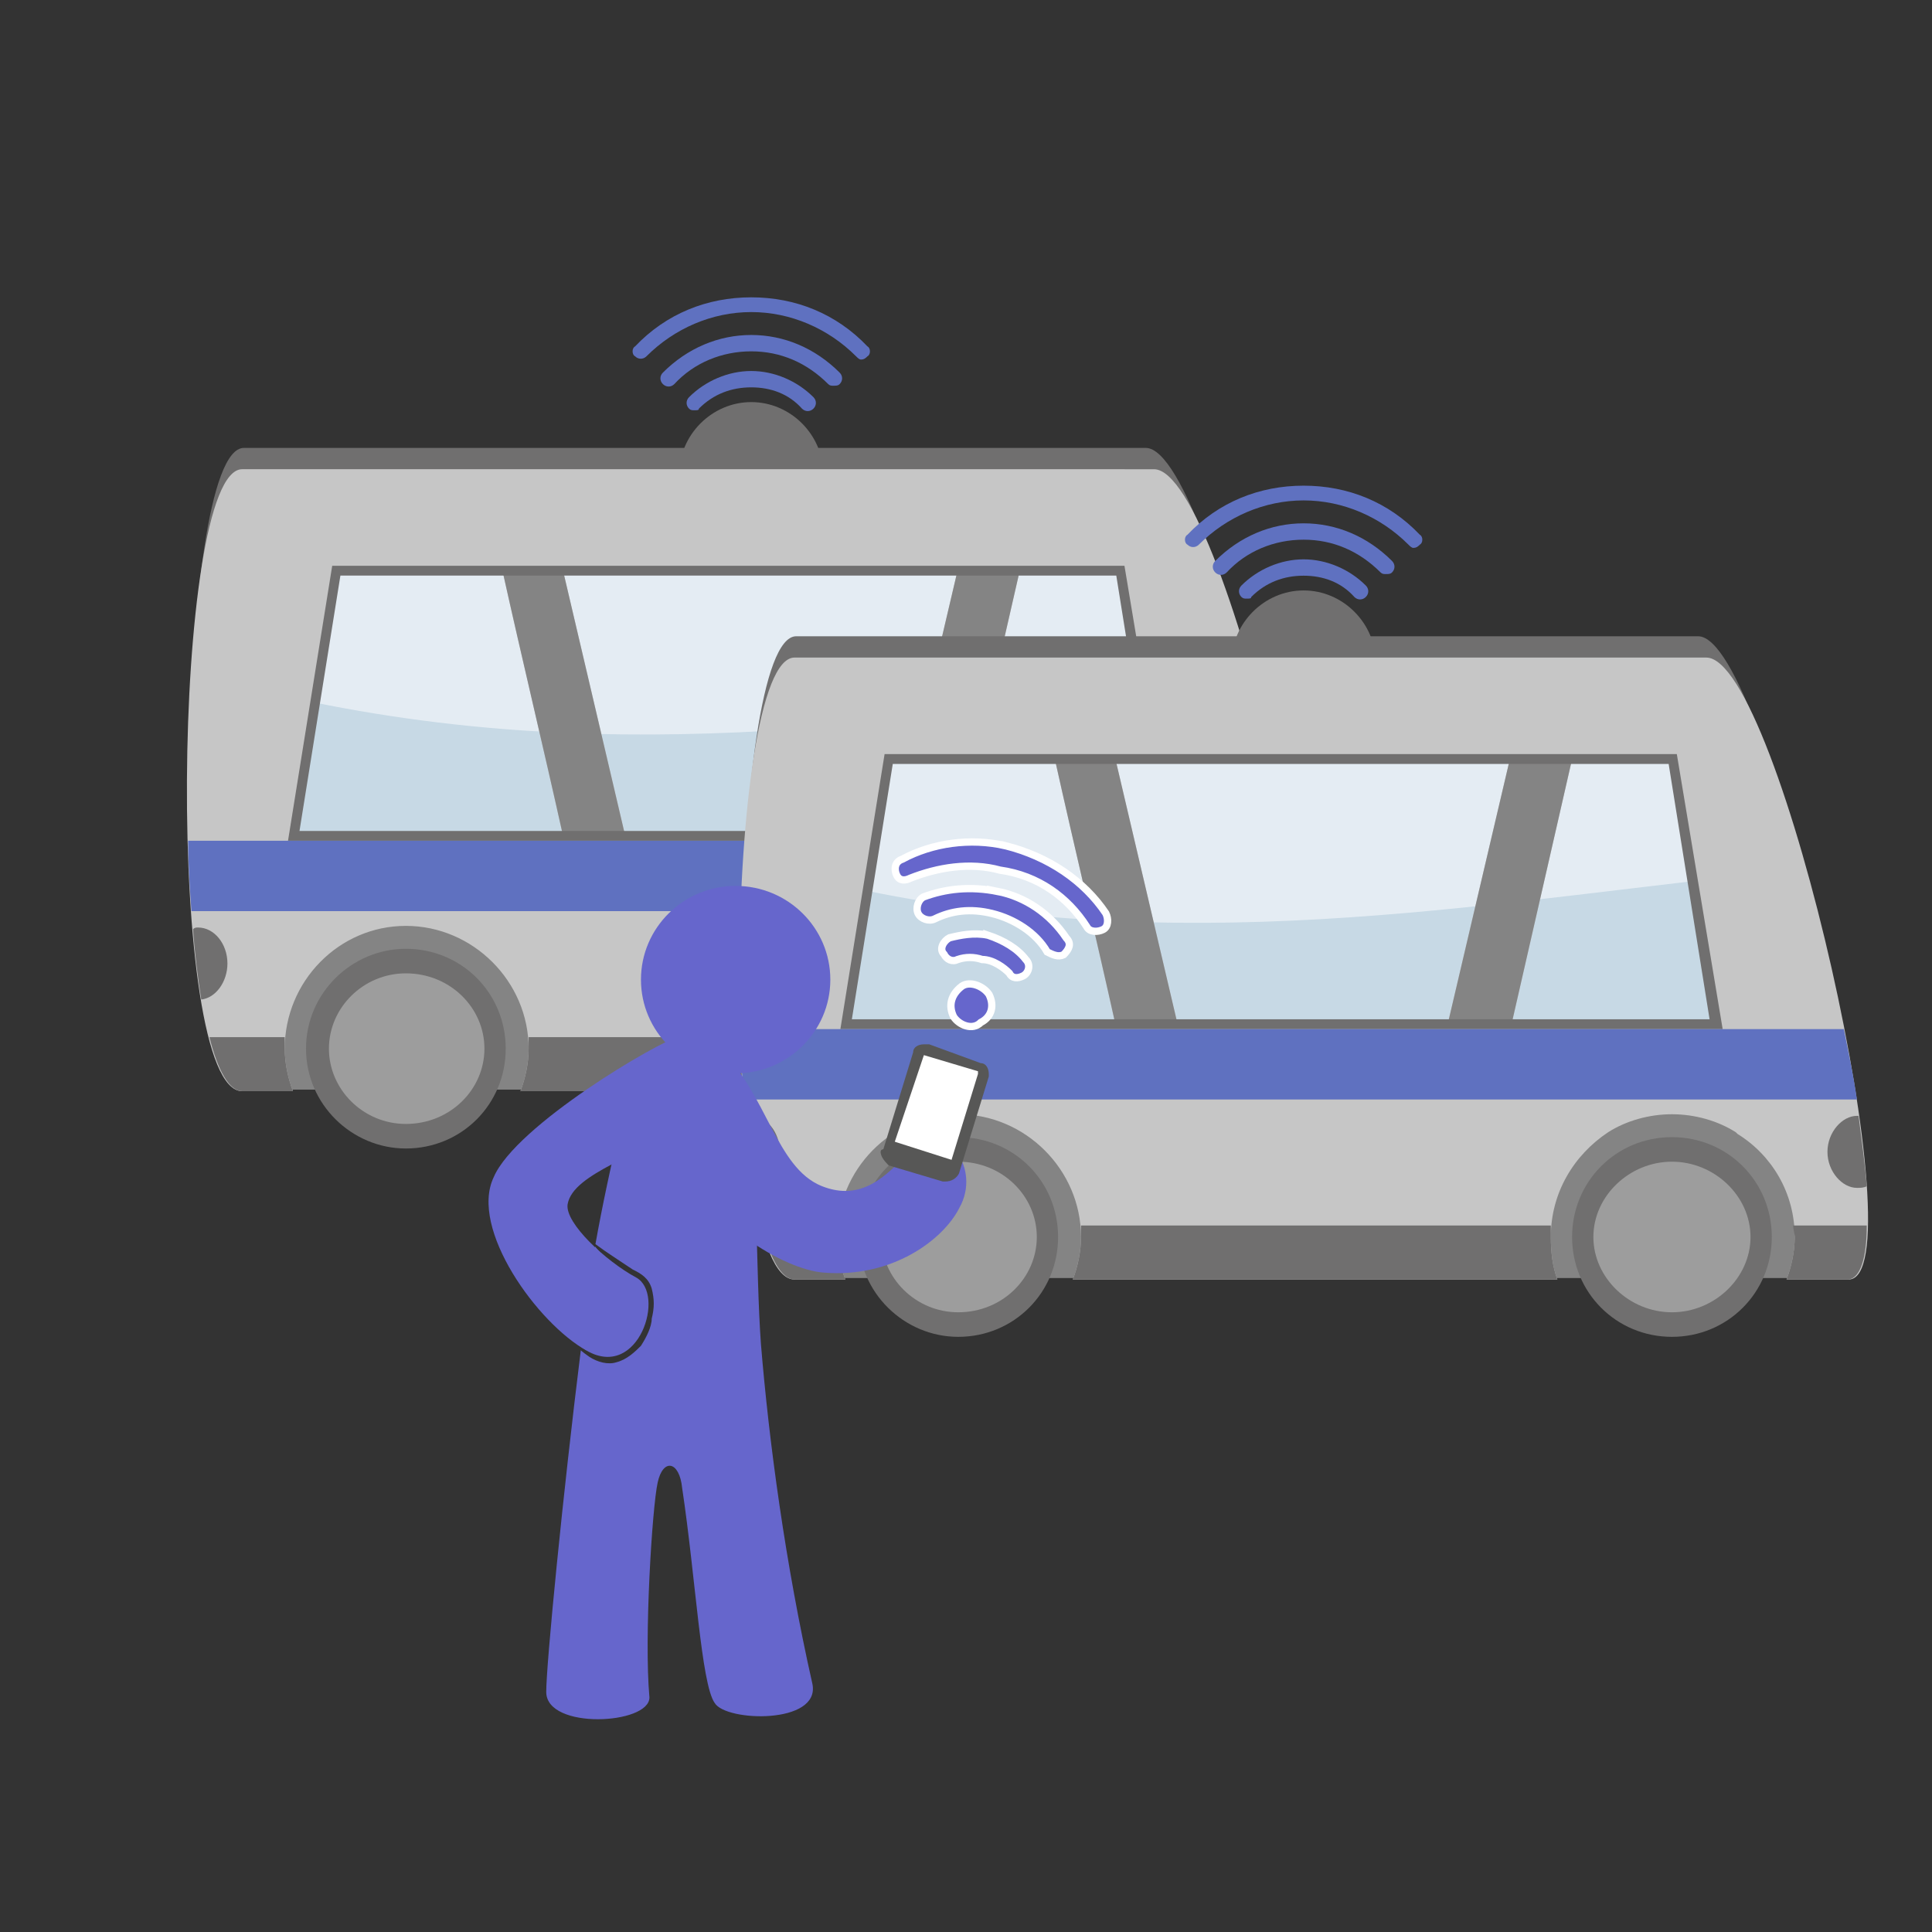 <?xml version="1.0" encoding="UTF-8" standalone="no"?>
<!-- Created with Inkscape (http://www.inkscape.org/) -->

<svg
   xmlns:dc="http://purl.org/dc/elements/1.1/"
   xmlns:cc="http://creativecommons.org/ns#"
   xmlns:rdf="http://www.w3.org/1999/02/22-rdf-syntax-ns#"
   xmlns:svg="http://www.w3.org/2000/svg"
   xmlns="http://www.w3.org/2000/svg"
   xmlns:sodipodi="http://sodipodi.sourceforge.net/DTD/sodipodi-0.dtd"
   xmlns:inkscape="http://www.inkscape.org/namespaces/inkscape"
   width="150"
   height="150"
   viewBox="0 0 39.688 39.688"
   version="1.1"
   id="svg8"
   inkscape:version="0.92.4 (f8dce91, 2019-08-02)"
   sodipodi:docname="flottentest.svg">
  <rect x="0" y="0" width="39.688" height="39.688" fill="#333333" stroke="none"/>
  <defs
     id="defs2">
    <clipPath
       clipPathUnits="userSpaceOnUse"
       id="clipPath873">
      <path
         inkscape:transform-center-y="0.2466189"
         inkscape:transform-center-x="0.49053889"
         d="m 17.667,284.937 c -0.964,1.67 1.748,2.326 0.218,3.5 -1.53,1.174 -1.461,-1.615 -3.324,-1.116 -1.863,0.499 -0.409,2.88 -2.321,2.629 -1.912,-0.252 0.109,-2.175 -1.561,-3.14 -1.67,-0.964 -2.326,1.748 -3.5,0.218 -1.174,-1.53 1.615,-1.461 1.116,-3.324 -0.499,-1.863 -2.88,-0.409 -2.629,-2.321 0.252,-1.912 2.175,0.109 3.14,-1.561 0.964,-1.67 -1.748,-2.326 -0.218,-3.5 1.53,-1.174 1.461,1.615 3.324,1.116 1.863,-0.499 0.409,-2.88 2.321,-2.629 1.912,0.252 -0.109,2.175 1.561,3.14 1.67,0.964 2.326,-1.748 3.5,-0.218 1.174,1.53 -1.615,1.461 -1.116,3.324 0.499,1.863 2.88,0.409 2.629,2.321 -0.252,1.912 -2.175,-0.109 -3.14,1.561 z"
         inkscape:randomized="0"
         inkscape:rounded="0.55"
         inkscape:flatsided="false"
         sodipodi:arg2="0.91629786"
         sodipodi:arg1="0.52359878"
         sodipodi:r2="7.6350532"
         sodipodi:r1="5.1154857"
         sodipodi:cy="282.37973"
         sodipodi:cx="13.236556"
         sodipodi:sides="8"
         id="path875"
         style="fill:#9d9d9c;fill-opacity:1;stroke:none;stroke-width:0.1;stroke-miterlimit:4;stroke-dasharray:0.4, 0.2, 0.1, 0.2;stroke-dashoffset:0;stroke-opacity:0"
         sodipodi:type="star" />
    </clipPath>
  </defs>
  <sodipodi:namedview
     id="base"
     pagecolor="#ffffff"
     bordercolor="#666666"
     borderopacity="1.0"
     inkscape:pageopacity="0.0"
     inkscape:pageshadow="2"
     inkscape:zoom="3.959798"
     inkscape:cx="32.882771"
     inkscape:cy="133.40532"
     inkscape:document-units="mm"
     inkscape:current-layer="layer1"
     showgrid="false"
     units="px"
     inkscape:window-width="1920"
     inkscape:window-height="1145"
     inkscape:window-x="1920"
     inkscape:window-y="27"
     inkscape:window-maximized="1" />
  <g
     inkscape:label="Ebene 1"
     inkscape:groupmode="layer"
     id="layer1"
     transform="translate(0,-257.312)">
    <g
       id="g906"
       mask="none"
       clip-path="none" />
    <path
       inkscape:transform-center-y="0.2466189"
       inkscape:transform-center-x="0.49053889"
       d="m 66.772,104.409 c -3.644,6.312 6.606,8.79 0.823,13.227 -5.783,4.437 -5.523,-6.105 -12.563,-4.218 -7.04,1.886 -1.544,10.886 -8.771,9.935 -7.226,-0.951 0.412,-8.222 -5.9,-11.866 -6.312,-3.644 -8.79,6.606 -13.227,0.823 -4.437,-5.783 6.105,-5.523 4.218,-12.563 -1.886,-7.04 -10.886,-1.544 -9.935,-8.771 0.951,-7.226 8.222,0.412 11.866,-5.9 3.644,-6.312 -6.606,-8.79 -0.823,-13.227 5.783,-4.437 5.523,6.105 12.563,4.218 7.04,-1.886 1.544,-10.886 8.771,-9.935 7.226,0.951 -0.412,8.222 5.9,11.866 6.312,3.644 8.79,-6.606 13.227,-0.823 4.437,5.783 -6.105,5.523 -4.218,12.563 1.886,7.04 10.886,1.544 9.935,8.771 -0.951,7.226 -8.222,-0.412 -11.866,5.9 z"
       inkscape:randomized="0"
       inkscape:rounded="0.55"
       inkscape:flatsided="false"
       sodipodi:arg2="0.91629786"
       sodipodi:arg1="0.52359878"
       sodipodi:r2="28.856894"
       sodipodi:r1="19.33412"
       sodipodi:cy="94.742363"
       sodipodi:cx="50.027927"
       sodipodi:sides="8"
       id="path871"
       style="fill:#9d9d9c;fill-opacity:1;stroke:none;stroke-width:0.1;stroke-miterlimit:4;stroke-dasharray:0.4, 0.2, 0.1, 0.2;stroke-dashoffset:0;stroke-opacity:0"
       sodipodi:type="star" />
    <g
       transform="matrix(0.331,0,0,-0.331,-50.553,265.859)"
       id="g1008">
      <path
         inkscape:connector-curvature="0"
         id="path970"
         style="fill:#706f6f;fill-opacity:1;fill-rule:evenodd;stroke:none;stroke-width:1.067"
         d="m 217.131,-1.977 h -34.744 -14.527 v 0 c -4.267,0 -4.673,-39.821 0,-39.821 h 3.048 14.121 6.299 16.966 6.4 14.02 3.86 v 0 c 4.267,0 -4.267,39.821 -8.737,39.821 z" />
      <path
         inkscape:connector-curvature="0"
         id="path972"
         style="fill:#848484;fill-opacity:1;fill-rule:evenodd;stroke:none;stroke-width:1.067"
         d="m 164.507,-23.919 v 0 c 0.102,-9.244 1.219,-17.879 3.352,-17.879 h 3.048 14.121 6.299 16.966 6.4 14.02 3.86 v 0 c 2.032,0 1.219,8.635 -0.61,17.879 z" />
      <path
         inkscape:connector-curvature="0"
         id="path974"
         style="fill:#e4ecf3;fill-opacity:1;fill-rule:evenodd;stroke:none;stroke-width:1.067"
         d="m 167.962,-8.275 h 58.821 V -27.068 h -58.821 z" />
      <path
         inkscape:connector-curvature="0"
         id="path976"
         style="fill:#c7d9e5;fill-opacity:1;fill-rule:evenodd;stroke:none;stroke-width:1.067"
         d="m 167.962,-16.808 v 0 c 21.944,-5.486 40.128,-2.032 58.821,0 v -10.26 h -58.821 z" />
      <path
         inkscape:connector-curvature="0"
         id="path978"
         style="fill:#5f71c0;fill-opacity:1;fill-rule:evenodd;stroke:none;stroke-width:1.067"
         d="m 206.16,3.508 v 0 c -0.102,0 -0.203,0.102 -0.305,0.203 v 0 c -1.727,1.727 -4.064,2.743 -6.502,2.743 v 0 c -2.438,0 -4.775,-1.016 -6.502,-2.743 v 0 c -0.203,-0.203 -0.508,-0.203 -0.711,0 v 0 c -0.203,0.102 -0.203,0.508 0,0.61 v 0 c 1.93,2.032 4.47,3.048 7.213,3.048 v 0 c 2.743,0 5.283,-1.016 7.213,-3.048 v 0 c 0.203,-0.102 0.203,-0.508 0,-0.61 v 0 c -0.102,-0.102 -0.203,-0.203 -0.406,-0.203 z" />
      <path
         inkscape:connector-curvature="0"
         id="path980"
         style="fill:#5f71c0;fill-opacity:1;fill-rule:evenodd;stroke:none;stroke-width:1.067"
         d="m 204.433,1.883 v 0 c -0.102,0 -0.203,0 -0.305,0.102 v 0 c -1.321,1.321 -2.946,2.032 -4.775,2.032 v 0 c -1.829,0 -3.556,-0.711 -4.775,-2.032 v 0 c -0.203,-0.203 -0.508,-0.203 -0.711,0 v 0 c -0.203,0.203 -0.203,0.508 0,0.711 v 0 c 1.524,1.524 3.454,2.336 5.486,2.336 v 0 c 2.032,0 3.962,-0.813 5.486,-2.336 v 0 c 0.203,-0.203 0.203,-0.508 0,-0.711 v 0 c -0.102,-0.102 -0.203,-0.102 -0.406,-0.102 z" />
      <path
         inkscape:connector-curvature="0"
         id="path982"
         style="fill:#5f71c0;fill-opacity:1;fill-rule:evenodd;stroke:none;stroke-width:1.067"
         d="m 195.797,0.359 v 0 c -0.102,0 -0.203,0 -0.305,0.102 v 0 c -0.203,0.203 -0.203,0.508 0,0.711 v 0 c 1.016,1.016 2.438,1.625 3.86,1.625 v 0 c 1.422,0 2.845,-0.61 3.86,-1.625 v 0 c 0.203,-0.203 0.203,-0.508 0,-0.711 v 0 c -0.203,-0.203 -0.508,-0.203 -0.711,0 v 0 c -0.813,0.914 -1.93,1.321 -3.149,1.321 v 0 c -1.219,0 -2.337,-0.406 -3.251,-1.321 v 0 c 0,-0.102 -0.102,-0.102 -0.305,-0.102 z" />
      <path
         inkscape:connector-curvature="0"
         id="path984"
         style="fill:#706f6f;fill-opacity:1;fill-rule:evenodd;stroke:none;stroke-width:1.067"
         d="m 203.823,-3.603 v 0 c 0,-2.54 -2.032,-4.47 -4.47,-4.47 v 0 c -2.438,0 -4.47,1.93 -4.47,4.47 v 0 c 0,2.438 2.032,4.47 4.47,4.47 v 0 c 2.438,0 4.47,-2.032 4.47,-4.47 z" />
      <path
         inkscape:connector-curvature="0"
         id="path986"
         style="fill:#c6c6c6;fill-opacity:1;fill-rule:evenodd;stroke:none;stroke-width:1.067"
         d="m 217.538,-3.298 h -35.15 -14.629 v 0 c -4.368,0 -4.775,-38.602 0,-38.602 h 3.149 v 0 c -0.305,0.813 -0.508,1.727 -0.508,2.641 v 0 c 0,4.165 3.352,7.619 7.518,7.619 v 0 c 4.165,0 7.619,-3.454 7.619,-7.619 v 0 c 0,-0.914 -0.203,-1.829 -0.508,-2.641 h 6.4 17.169 6.502 v 0 c -0.305,0.813 -0.406,1.727 -0.406,2.641 v 0 c 0,2.743 1.422,5.079 3.556,6.501 v 0 0 0 c 1.118,0.711 2.54,1.117 3.962,1.117 v 0 c 1.422,0 2.845,-0.406 3.962,-1.117 v 0 l 0.102,-0.102 v 0 c 2.133,-1.321 3.556,-3.657 3.556,-6.4 v 0 c 0,-0.914 -0.203,-1.829 -0.508,-2.641 h 3.86 v 0 c 4.368,0.102 -4.267,38.602 -8.838,38.602 z m -43.887,-6.298 h 10.261 v 0 c 1.219,-5.486 2.54,-10.971 3.759,-16.457 h -16.661 z m 14.02,0 h 24.483 L 208.293,-26.053 h -16.762 z m 28.344,0 h 6.299 L 224.954,-26.053 h -12.699 z" />
      <path
         inkscape:connector-curvature="0"
         id="path988"
         style="fill:#706f6f;fill-opacity:1;fill-rule:evenodd;stroke:none;stroke-width:1.067"
         d="m 222.211,-33.062 v 0 c 3.454,0 6.197,-2.743 6.197,-6.197 v 0 c 0,-3.454 -2.743,-6.197 -6.197,-6.197 v 0 c -3.454,0 -6.197,2.743 -6.197,6.197 v 0 c 0,3.454 2.743,6.197 6.197,6.197 z" />
      <path
         inkscape:connector-curvature="0"
         id="path990"
         style="fill:#706f6f;fill-opacity:1;fill-rule:evenodd;stroke:none;stroke-width:1.067"
         d="m 177.917,-33.062 v 0 c 3.454,0 6.197,-2.743 6.197,-6.197 v 0 c 0,-3.454 -2.743,-6.197 -6.197,-6.197 v 0 c -3.352,0 -6.197,2.743 -6.197,6.197 v 0 c 0,3.454 2.845,6.197 6.197,6.197 z" />
      <path
         inkscape:connector-curvature="0"
         id="path992"
         style="fill:#848484;fill-opacity:1;fill-rule:evenodd;stroke:none;stroke-width:1.067"
         d="m 212.255,-26.053 3.759,16.457 h -3.86 L 208.293,-26.053 Z m -20.724,0 -3.86,16.457 h -3.759 v 0 c 1.219,-5.486 2.54,-10.971 3.759,-16.457 z" />
      <path
         inkscape:connector-curvature="0"
         id="path994"
         style="fill:#706f6f;fill-opacity:1;fill-rule:evenodd;stroke:none;stroke-width:1.067"
         d="m 173.346,-9.291 -2.743,-17.066 h 17.067 3.86 16.762 3.962 13.105 l -2.845,17.066 h -6.502 -3.86 -24.483 -3.759 z m 0.508,-0.61 h 10.057 3.759 24.483 3.86 5.994 l 2.54,-15.847 h -12.292 -3.962 -16.762 -3.86 -16.356 z" />
      <path
         inkscape:connector-curvature="0"
         id="path996"
         style="fill:#5f71c0;fill-opacity:1;fill-rule:evenodd;stroke:none;stroke-width:1.067"
         d="m 164.406,-26.357 v 0 c 0,-1.524 0.102,-2.946 0.203,-4.368 h 69.082 v 0 c -0.203,1.422 -0.508,2.844 -0.813,4.368 z" />
      <path
         inkscape:connector-curvature="0"
         id="path998"
         style="fill:#706f6f;fill-opacity:1;fill-rule:evenodd;stroke:none;stroke-width:1.067"
         d="m 165.727,-38.547 v 0 c 0.508,-2.032 1.219,-3.352 2.032,-3.352 h 3.149 v 0 c -0.305,0.813 -0.508,1.727 -0.508,2.641 v 0 c 0,0.203 0,0.508 0,0.711 z m 19.81,0 v 0 c 0,-0.203 0,-0.508 0,-0.711 v 0 c 0,-0.914 -0.203,-1.829 -0.508,-2.641 h 6.4 17.169 6.502 v 0 c -0.305,0.813 -0.406,1.727 -0.406,2.641 v 0 c 0,0.203 0,0.508 0,0.711 z m 44.192,0 v 0 c 0,-0.203 0.102,-0.508 0.102,-0.711 v 0 c 0,-0.914 -0.203,-1.829 -0.508,-2.641 h 3.86 v 0 c 0.711,0.102 1.118,1.321 1.118,3.352 z" />
      <path
         inkscape:connector-curvature="0"
         id="path1000"
         style="fill:#9d9d9d;fill-opacity:1;fill-rule:evenodd;stroke:none;stroke-width:1.067"
         d="m 177.917,-34.586 v 0 c 2.743,0 4.876,-2.133 4.876,-4.673 v 0 c 0,-2.54 -2.133,-4.673 -4.876,-4.673 v 0 c -2.641,0 -4.775,2.133 -4.775,4.673 v 0 c 0,2.54 2.133,4.673 4.775,4.673 z" />
      <path
         inkscape:connector-curvature="0"
         id="path1002"
         style="fill:#9d9d9d;fill-opacity:1;fill-rule:evenodd;stroke:none;stroke-width:1.067"
         d="m 222.211,-34.586 v 0 c 2.641,0 4.876,-2.133 4.876,-4.673 v 0 c 0,-2.54 -2.235,-4.673 -4.876,-4.673 v 0 c -2.641,0 -4.876,2.133 -4.876,4.673 v 0 c 0,2.54 2.235,4.673 4.876,4.673 z" />
      <path
         inkscape:connector-curvature="0"
         id="path1004"
         style="fill:#706f6f;fill-opacity:1;fill-rule:evenodd;stroke:none;stroke-width:1.067"
         d="m 165.015,-31.741 v 0 c -0.102,0 -0.203,0 -0.305,-0.102 v 0 c 0.102,-1.524 0.305,-3.048 0.508,-4.368 v 0 c 0.914,0.102 1.625,1.117 1.625,2.235 v 0 c 0,1.219 -0.813,2.235 -1.829,2.235 z" />
      <path
         inkscape:connector-curvature="0"
         id="path1006"
         style="fill:#706f6f;fill-opacity:1;fill-rule:evenodd;stroke:none;stroke-width:1.067"
         d="m 233.691,-31.741 v 0 c -0.914,0 -1.829,-1.016 -1.829,-2.235 v 0 c 0,-1.219 0.914,-2.235 1.829,-2.235 v 0 c 0.203,0 0.406,0 0.61,0.102 v 0 c -0.102,1.321 -0.305,2.743 -0.508,4.368 v 0 c 0,0 0,0 -0.102,0 z" />
    </g>
    <g
       transform="matrix(0.331,0,0,-0.331,-39.206,269.728)"
       id="g968">
      <path
         d="m 217.131,-1.977 h -34.744 -14.527 v 0 c -4.267,0 -4.673,-39.821 0,-39.821 h 3.048 14.121 6.299 16.966 6.4 14.02 3.86 v 0 c 4.267,0 -4.267,39.821 -8.737,39.821 z"
         style="fill:#706f6f;fill-opacity:1;fill-rule:evenodd;stroke:none;stroke-width:1.067"
         id="path1753"
         inkscape:connector-curvature="0" />
      <path
         d="m 164.507,-23.919 v 0 c 0.102,-9.244 1.219,-17.879 3.352,-17.879 h 3.048 14.121 6.299 16.966 6.4 14.02 3.86 v 0 c 2.032,0 1.219,8.635 -0.61,17.879 z"
         style="fill:#848484;fill-opacity:1;fill-rule:evenodd;stroke:none;stroke-width:1.067"
         id="path1755"
         inkscape:connector-curvature="0" />
      <path
         d="m 167.962,-8.275 h 58.821 V -27.068 h -58.821 z"
         style="fill:#e4ecf3;fill-opacity:1;fill-rule:evenodd;stroke:none;stroke-width:1.067"
         id="path1757"
         inkscape:connector-curvature="0" />
      <path
         d="m 167.962,-16.808 v 0 c 21.944,-5.486 40.128,-2.032 58.821,0 v -10.26 h -58.821 z"
         style="fill:#c7d9e5;fill-opacity:1;fill-rule:evenodd;stroke:none;stroke-width:1.067"
         id="path1759"
         inkscape:connector-curvature="0" />
      <path
         d="m 206.16,3.508 v 0 c -0.102,0 -0.203,0.102 -0.305,0.203 v 0 c -1.727,1.727 -4.064,2.743 -6.502,2.743 v 0 c -2.438,0 -4.775,-1.016 -6.502,-2.743 v 0 c -0.203,-0.203 -0.508,-0.203 -0.711,0 v 0 c -0.203,0.102 -0.203,0.508 0,0.61 v 0 c 1.93,2.032 4.47,3.048 7.213,3.048 v 0 c 2.743,0 5.283,-1.016 7.213,-3.048 v 0 c 0.203,-0.102 0.203,-0.508 0,-0.61 v 0 c -0.102,-0.102 -0.203,-0.203 -0.406,-0.203 z"
         style="fill:#5f71c0;fill-opacity:1;fill-rule:evenodd;stroke:none;stroke-width:1.067"
         id="path1761"
         inkscape:connector-curvature="0" />
      <path
         d="m 204.433,1.883 v 0 c -0.102,0 -0.203,0 -0.305,0.102 v 0 c -1.321,1.321 -2.946,2.032 -4.775,2.032 v 0 c -1.829,0 -3.556,-0.711 -4.775,-2.032 v 0 c -0.203,-0.203 -0.508,-0.203 -0.711,0 v 0 c -0.203,0.203 -0.203,0.508 0,0.711 v 0 c 1.524,1.524 3.454,2.336 5.486,2.336 v 0 c 2.032,0 3.962,-0.813 5.486,-2.336 v 0 c 0.203,-0.203 0.203,-0.508 0,-0.711 v 0 c -0.102,-0.102 -0.203,-0.102 -0.406,-0.102 z"
         style="fill:#5f71c0;fill-opacity:1;fill-rule:evenodd;stroke:none;stroke-width:1.067"
         id="path1763"
         inkscape:connector-curvature="0" />
      <path
         d="m 195.797,0.359 v 0 c -0.102,0 -0.203,0 -0.305,0.102 v 0 c -0.203,0.203 -0.203,0.508 0,0.711 v 0 c 1.016,1.016 2.438,1.625 3.86,1.625 v 0 c 1.422,0 2.845,-0.61 3.86,-1.625 v 0 c 0.203,-0.203 0.203,-0.508 0,-0.711 v 0 c -0.203,-0.203 -0.508,-0.203 -0.711,0 v 0 c -0.813,0.914 -1.93,1.321 -3.149,1.321 v 0 c -1.219,0 -2.337,-0.406 -3.251,-1.321 v 0 c 0,-0.102 -0.102,-0.102 -0.305,-0.102 z"
         style="fill:#5f71c0;fill-opacity:1;fill-rule:evenodd;stroke:none;stroke-width:1.067"
         id="path1765"
         inkscape:connector-curvature="0" />
      <path
         d="m 203.823,-3.603 v 0 c 0,-2.54 -2.032,-4.47 -4.47,-4.47 v 0 c -2.438,0 -4.47,1.93 -4.47,4.47 v 0 c 0,2.438 2.032,4.47 4.47,4.47 v 0 c 2.438,0 4.47,-2.032 4.47,-4.47 z"
         style="fill:#706f6f;fill-opacity:1;fill-rule:evenodd;stroke:none;stroke-width:1.067"
         id="path1767"
         inkscape:connector-curvature="0" />
      <path
         d="m 217.538,-3.298 h -35.15 -14.629 v 0 c -4.368,0 -4.775,-38.602 0,-38.602 h 3.149 v 0 c -0.305,0.813 -0.508,1.727 -0.508,2.641 v 0 c 0,4.165 3.352,7.619 7.518,7.619 v 0 c 4.165,0 7.619,-3.454 7.619,-7.619 v 0 c 0,-0.914 -0.203,-1.829 -0.508,-2.641 h 6.4 17.169 6.502 v 0 c -0.305,0.813 -0.406,1.727 -0.406,2.641 v 0 c 0,2.743 1.422,5.079 3.556,6.501 v 0 0 0 c 1.118,0.711 2.54,1.117 3.962,1.117 v 0 c 1.422,0 2.845,-0.406 3.962,-1.117 v 0 l 0.102,-0.102 v 0 c 2.133,-1.321 3.556,-3.657 3.556,-6.4 v 0 c 0,-0.914 -0.203,-1.829 -0.508,-2.641 h 3.86 v 0 c 4.368,0.102 -4.267,38.602 -8.838,38.602 z m -43.887,-6.298 h 10.261 v 0 c 1.219,-5.486 2.54,-10.971 3.759,-16.457 h -16.661 z m 14.02,0 h 24.483 L 208.293,-26.053 h -16.762 z m 28.344,0 h 6.299 L 224.954,-26.053 h -12.699 z"
         style="fill:#c6c6c6;fill-opacity:1;fill-rule:evenodd;stroke:none;stroke-width:1.067"
         id="path1769"
         inkscape:connector-curvature="0" />
      <path
         d="m 222.211,-33.062 v 0 c 3.454,0 6.197,-2.743 6.197,-6.197 v 0 c 0,-3.454 -2.743,-6.197 -6.197,-6.197 v 0 c -3.454,0 -6.197,2.743 -6.197,6.197 v 0 c 0,3.454 2.743,6.197 6.197,6.197 z"
         style="fill:#706f6f;fill-opacity:1;fill-rule:evenodd;stroke:none;stroke-width:1.067"
         id="path1771"
         inkscape:connector-curvature="0" />
      <path
         d="m 177.917,-33.062 v 0 c 3.454,0 6.197,-2.743 6.197,-6.197 v 0 c 0,-3.454 -2.743,-6.197 -6.197,-6.197 v 0 c -3.352,0 -6.197,2.743 -6.197,6.197 v 0 c 0,3.454 2.845,6.197 6.197,6.197 z"
         style="fill:#706f6f;fill-opacity:1;fill-rule:evenodd;stroke:none;stroke-width:1.067"
         id="path1773"
         inkscape:connector-curvature="0" />
      <path
         d="m 212.255,-26.053 3.759,16.457 h -3.86 L 208.293,-26.053 Z m -20.724,0 -3.86,16.457 h -3.759 v 0 c 1.219,-5.486 2.54,-10.971 3.759,-16.457 z"
         style="fill:#848484;fill-opacity:1;fill-rule:evenodd;stroke:none;stroke-width:1.067"
         id="path1775"
         inkscape:connector-curvature="0" />
      <path
         d="m 173.346,-9.291 -2.743,-17.066 h 17.067 3.86 16.762 3.962 13.105 l -2.845,17.066 h -6.502 -3.86 -24.483 -3.759 z m 0.508,-0.61 h 10.057 3.759 24.483 3.86 5.994 l 2.54,-15.847 h -12.292 -3.962 -16.762 -3.86 -16.356 z"
         style="fill:#706f6f;fill-opacity:1;fill-rule:evenodd;stroke:none;stroke-width:1.067"
         id="path1777"
         inkscape:connector-curvature="0" />
      <path
         d="m 164.406,-26.357 v 0 c 0,-1.524 0.102,-2.946 0.203,-4.368 h 69.082 v 0 c -0.203,1.422 -0.508,2.844 -0.813,4.368 z"
         style="fill:#5f71c0;fill-opacity:1;fill-rule:evenodd;stroke:none;stroke-width:1.067"
         id="path1779"
         inkscape:connector-curvature="0" />
      <path
         d="m 165.727,-38.547 v 0 c 0.508,-2.032 1.219,-3.352 2.032,-3.352 h 3.149 v 0 c -0.305,0.813 -0.508,1.727 -0.508,2.641 v 0 c 0,0.203 0,0.508 0,0.711 z m 19.81,0 v 0 c 0,-0.203 0,-0.508 0,-0.711 v 0 c 0,-0.914 -0.203,-1.829 -0.508,-2.641 h 6.4 17.169 6.502 v 0 c -0.305,0.813 -0.406,1.727 -0.406,2.641 v 0 c 0,0.203 0,0.508 0,0.711 z m 44.192,0 v 0 c 0,-0.203 0.102,-0.508 0.102,-0.711 v 0 c 0,-0.914 -0.203,-1.829 -0.508,-2.641 h 3.86 v 0 c 0.711,0.102 1.118,1.321 1.118,3.352 z"
         style="fill:#706f6f;fill-opacity:1;fill-rule:evenodd;stroke:none;stroke-width:1.067"
         id="path1781"
         inkscape:connector-curvature="0" />
      <path
         d="m 177.917,-34.586 v 0 c 2.743,0 4.876,-2.133 4.876,-4.673 v 0 c 0,-2.54 -2.133,-4.673 -4.876,-4.673 v 0 c -2.641,0 -4.775,2.133 -4.775,4.673 v 0 c 0,2.54 2.133,4.673 4.775,4.673 z"
         style="fill:#9d9d9d;fill-opacity:1;fill-rule:evenodd;stroke:none;stroke-width:1.067"
         id="path1783"
         inkscape:connector-curvature="0" />
      <path
         d="m 222.211,-34.586 v 0 c 2.641,0 4.876,-2.133 4.876,-4.673 v 0 c 0,-2.54 -2.235,-4.673 -4.876,-4.673 v 0 c -2.641,0 -4.876,2.133 -4.876,4.673 v 0 c 0,2.54 2.235,4.673 4.876,4.673 z"
         style="fill:#9d9d9d;fill-opacity:1;fill-rule:evenodd;stroke:none;stroke-width:1.067"
         id="path1785"
         inkscape:connector-curvature="0" />
      <path
         d="m 165.015,-31.741 v 0 c -0.102,0 -0.203,0 -0.305,-0.102 v 0 c 0.102,-1.524 0.305,-3.048 0.508,-4.368 v 0 c 0.914,0.102 1.625,1.117 1.625,2.235 v 0 c 0,1.219 -0.813,2.235 -1.829,2.235 z"
         style="fill:#706f6f;fill-opacity:1;fill-rule:evenodd;stroke:none;stroke-width:1.067"
         id="path1787"
         inkscape:connector-curvature="0" />
      <path
         d="m 233.691,-31.741 v 0 c -0.914,0 -1.829,-1.016 -1.829,-2.235 v 0 c 0,-1.219 0.914,-2.235 1.829,-2.235 v 0 c 0.203,0 0.406,0 0.61,0.102 v 0 c -0.102,1.321 -0.305,2.743 -0.508,4.368 v 0 c 0,0 0,0 -0.102,0 z"
         style="fill:#706f6f;fill-opacity:1;fill-rule:evenodd;stroke:none;stroke-width:1.067"
         id="path1789"
         inkscape:connector-curvature="0" />
    </g>
    <path
       inkscape:connector-curvature="0"
       id="path4738"
       style="fill:#6666cc;fill-opacity:1;fill-rule:evenodd;stroke:none;stroke-width:0.05;stroke-miterlimit:4;stroke-dasharray:none;stroke-opacity:1"
       d="m 17.057,277.436 c 0,-1.062 -0.87,-1.925 -1.945,-1.925 -1.075,0 -1.945,0.863 -1.945,1.925 0,1.062 0.87,1.925 1.945,1.925 1.075,0 1.945,-0.863 1.945,-1.925 z" />
    <path
       sodipodi:nodetypes="ccccccccscscccccccccccccccccc"
       inkscape:connector-curvature="0"
       id="path4740"
       d="m 14.292,278.487 c 0.503,0.056 0.893,0.559 1.058,1.452 0.225,1.174 0.169,3.413 0.281,4.977 0.165,2.011 0.503,4.528 1.058,6.988 0.169,0.837 -1.783,0.78 -2.008,0.39 -0.278,-0.39 -0.39,-2.573 -0.668,-4.415 -0.056,-0.559 -0.394,-0.615 -0.503,-0.112 -0.112,0.503 -0.281,3.185 -0.169,4.415 0,0.559 -2.12,0.671 -2.12,-0.113 0,-0.577 0.345,-4.091 0.71,-7.017 0.054,0.044 0.108,0.087 0.173,0.131 0.169,0.112 0.39,0.169 0.559,0.113 0.222,-0.056 0.39,-0.225 0.503,-0.337 0.109,-0.169 0.222,-0.39 0.222,-0.559 0.056,-0.225 0.056,-0.393 0,-0.618 -0.065,-0.216 -0.22,-0.308 -0.39,-0.391 -0.283,-0.191 -0.528,-0.343 -0.766,-0.521 0.141,-0.792 0.324,-1.651 0.551,-2.594 0.281,-1.005 0.949,-1.79 1.508,-1.79 z m -2.067,4.433 c 0.187,0.23 0.386,0.454 0.661,0.637 0.056,0.056 0.169,0.113 0.169,0.113 0.056,0.056 0.056,0.112 0.112,0.225 v 0.45 c -0.112,0.281 -0.281,0.615 -0.559,0.728 -0.112,0.056 -0.278,0.056 -0.446,0 -0.109,0 -0.165,-0.053 -0.219,-0.107 0.02,-0.162 0.04,-0.338 0.06,-0.495 0.046,-0.476 0.125,-1 0.222,-1.55 z"
       style="fill:#6666cc;fill-opacity:1;fill-rule:evenodd;stroke:none;stroke-width:0.05;stroke-miterlimit:4;stroke-dasharray:none" />
    <path
       inkscape:connector-curvature="0"
       id="path4742"
       style="fill:#6666cc;fill-opacity:1;fill-rule:evenodd;stroke:none;stroke-width:0.331"
       d="m 14.762,278.838 c -0.721,-0.668 -0.721,2.113 -0.665,2.391 0.387,1.171 2.001,2.173 2.834,2.226 1.389,0.112 2.444,-0.668 2.778,-1.333 0.443,-0.781 -0.225,-1.839 -1.058,-1.115 -0.443,0.446 -0.943,1.002 -1.776,0.668 -0.946,-0.39 -1.111,-1.892 -2.113,-2.838 z" />
    <path
       inkscape:connector-curvature="0"
       id="path4744"
       style="fill:#6666cc;fill-opacity:1;fill-rule:evenodd;stroke:none;stroke-width:0.331"
       d="m 13.965,278.6 c -0.45,0.109 -3.373,1.836 -3.823,2.894 -0.506,1.058 0.9,3.006 1.912,3.565 1.068,0.612 1.63,-1.171 1.012,-1.505 -0.618,-0.334 -1.462,-1.115 -1.406,-1.502 0.112,-0.668 1.63,-1.002 2.024,-1.561 0.394,-0.556 0.675,-2.004 0.281,-1.892 z" />
    <path
       inkscape:connector-curvature="0"
       id="path4748"
       style="fill:#ffffff;fill-opacity:1;fill-rule:evenodd;stroke:none;stroke-width:0.331"
       d="m 19.435,281.487 c -1.115,-0.331 -1.115,-0.331 -1.115,-0.331 -0.056,-0.056 -0.112,-0.112 -0.112,-0.169 0.668,-1.994 0.668,-1.994 0.668,-1.994 0,-0.109 0.112,-0.109 0.169,-0.109 1.115,0.331 1.115,0.331 1.115,0.331 0.056,0.056 0.112,0.112 0.056,0.222 -0.612,1.941 -0.612,1.941 -0.612,1.941 -0.056,0.109 -0.112,0.165 -0.169,0.109 z" />
    <path
       inkscape:connector-curvature="0"
       id="path4750"
       style="fill:#575756;fill-opacity:1;fill-rule:evenodd;stroke:none;stroke-width:0.331"
       d="m 19.422,281.474 c -0.056,0.109 -0.056,0.109 -0.056,0.109 -1.111,-0.331 -1.111,-0.331 -1.111,-0.331 -0.053,-0.056 -0.165,-0.165 -0.165,-0.278 0,0 0,-0.053 0.056,-0.053 0,0 0,0 0,0 0.612,-1.991 0.612,-1.991 0.612,-1.991 0,0 0,0 0,0 0,-0.109 0.109,-0.165 0.222,-0.165 0.056,0 0.056,0 0.109,0 1.058,0.387 1.058,0.387 1.058,0.387 0.109,0 0.165,0.109 0.165,0.222 0,0 0,0.053 0,0.053 0,0 0,0 0,0 -0.612,1.991 -0.612,1.991 -0.612,1.991 -0.056,0.109 -0.165,0.165 -0.278,0.165 0,0 -0.056,0 -0.056,0 0.056,-0.109 0.056,-0.109 0.056,-0.109 0,-0.112 0,-0.112 0,-0.112 0,0 0,0 0,0 0.056,0 0.056,0 0.056,0 0.612,-1.988 0.612,-1.988 0.612,-1.988 0,0 0,0 0,0 0,0 0,0 0,0 0,-0.056 0,-0.056 0,-0.056 -1.111,-0.331 -1.111,-0.331 -1.111,-0.331 0,0 0,0 0,0 0,0 0,0 0,0 0,0 0,0 0,0 -0.668,1.988 -0.668,1.988 -0.668,1.988 0,0 0,0 0,0 0,0 0,0 0,0 0.056,0.056 0.056,0.056 0.056,0.056 1.055,0.331 1.055,0.331 1.055,0.331 z" />
    <path
       inkscape:connector-curvature="0"
       id="path4752"
       style="fill:#575756;fill-opacity:1;fill-rule:evenodd;stroke:none;stroke-width:0.331"
       d="m 19.637,281.167 -1.306,-0.417 -0.122,0.334 1.306,0.46 z" />
    <path
       inkscape:connector-curvature="0"
       id="path4754"
       style="fill:#6666cc;fill-opacity:1;fill-rule:evenodd;stroke:#ffffff;stroke-width:0.15;stroke-miterlimit:4;stroke-dasharray:none;stroke-opacity:1"
       d="m 20.288,276.52 c 0.337,0.112 0.615,0.281 0.784,0.503 0.112,0.112 0.056,0.281 -0.056,0.337 -0.112,0.056 -0.225,0.056 -0.281,-0.056 -0.109,-0.112 -0.334,-0.281 -0.559,-0.281 -0.169,-0.056 -0.337,-0.056 -0.503,0 -0.112,0.056 -0.225,0 -0.281,-0.109 0,0 0,0 0,0 -0.112,-0.112 0,-0.281 0.112,-0.337 0.225,-0.056 0.503,-0.112 0.784,-0.056 z" />
    <path
       inkscape:connector-curvature="0"
       id="path4756"
       style="fill:#6666cc;fill-opacity:1;fill-rule:evenodd;stroke:#ffffff;stroke-width:0.15;stroke-miterlimit:4;stroke-dasharray:none;stroke-opacity:1"
       d="m 20.497,275.624 c 0.562,0.112 1.072,0.453 1.409,0.959 0.112,0.116 0.056,0.228 -0.056,0.341 -0.112,0.056 -0.225,0 -0.337,-0.056 -0.228,-0.397 -0.678,-0.678 -1.131,-0.79 -0.45,-0.112 -0.843,-0.056 -1.184,0.112 -0.112,0.056 -0.281,0 -0.337,-0.112 0,0 0,0 0,0 -0.056,-0.112 0,-0.284 0.112,-0.341 0.453,-0.169 0.959,-0.225 1.525,-0.112 z" />
    <path
       inkscape:connector-curvature="0"
       id="path4758"
       style="fill:#6666cc;fill-opacity:1;fill-rule:evenodd;stroke:#ffffff;stroke-width:0.15;stroke-miterlimit:4;stroke-dasharray:none;stroke-opacity:1"
       d="m 20.652,274.684 c 0.893,0.225 1.617,0.724 2.064,1.389 0.056,0.112 0.056,0.278 -0.056,0.334 0,0 0,0 0,0 -0.109,0.056 -0.278,0.056 -0.334,-0.056 -0.39,-0.609 -1.002,-1.055 -1.783,-1.164 -0.615,-0.169 -1.283,-0.056 -1.842,0.165 -0.112,0.056 -0.222,0.056 -0.278,-0.056 -0.056,-0.109 -0.056,-0.278 0.112,-0.334 0.612,-0.331 1.392,-0.443 2.117,-0.278 z" />
    <path
       inkscape:connector-curvature="0"
       id="path4760"
       style="fill:#6666cc;fill-opacity:1;fill-rule:evenodd;stroke:#ffffff;stroke-width:0.15;stroke-miterlimit:4;stroke-dasharray:none;stroke-opacity:1"
       d="m 20.318,277.743 c 0.112,0.228 0.056,0.456 -0.169,0.572 -0.169,0.172 -0.446,0.056 -0.559,-0.116 -0.112,-0.228 -0.056,-0.456 0.169,-0.628 0.169,-0.116 0.446,0 0.559,0.172 z" />
  </g>
</svg>
